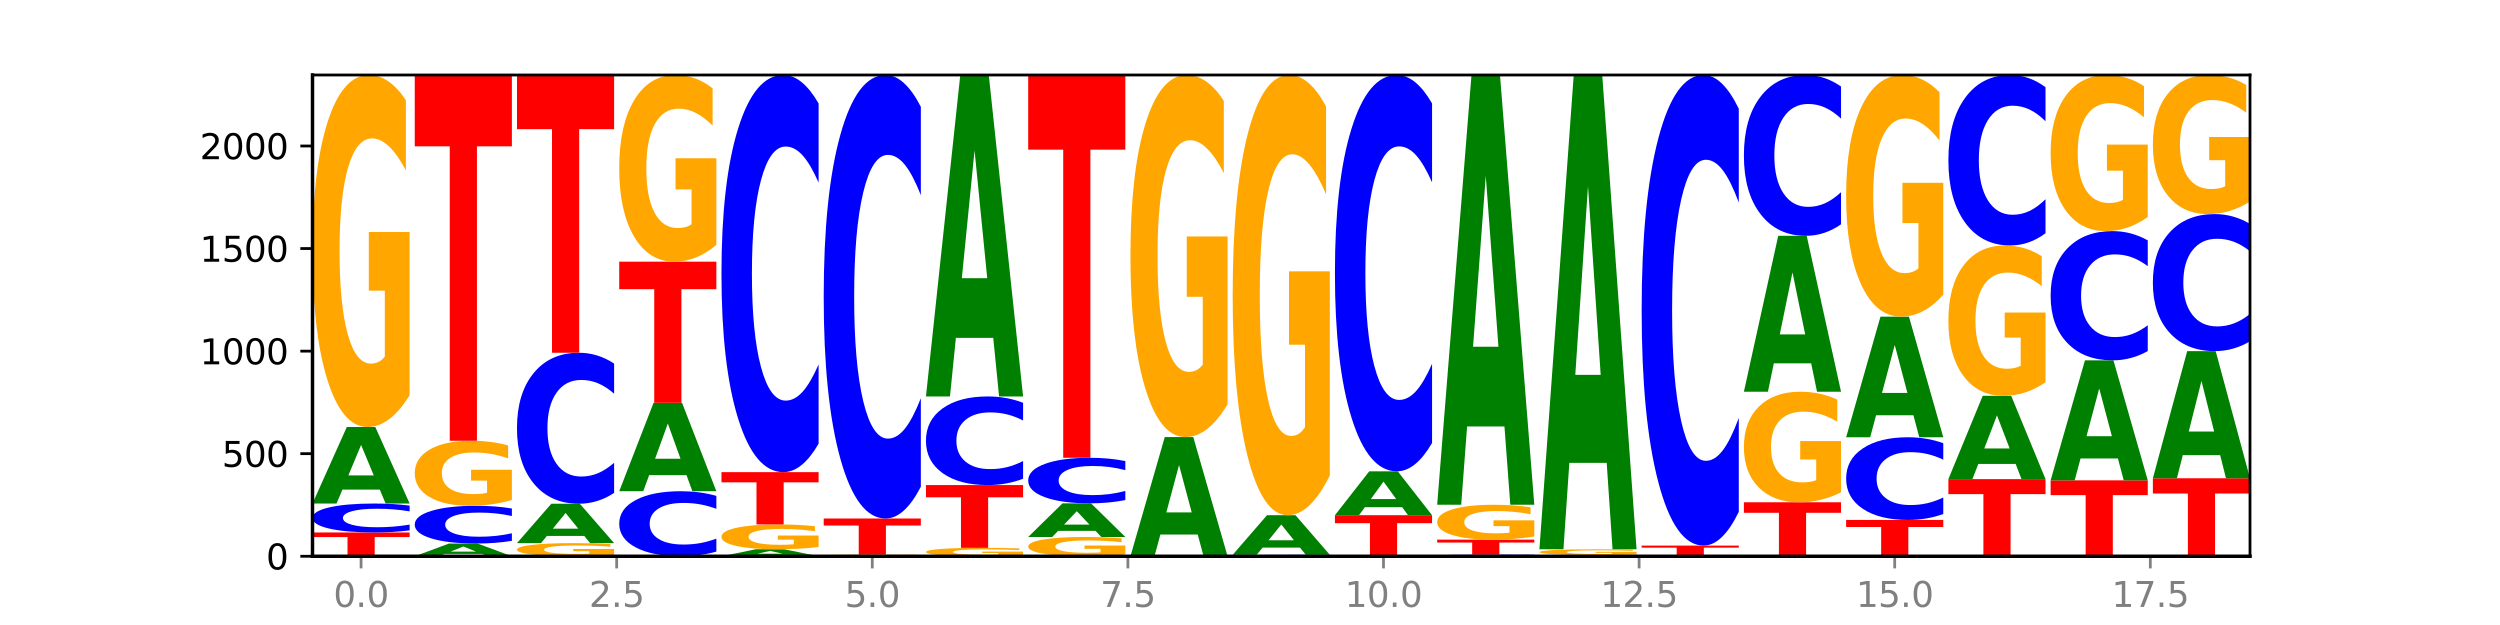 <?xml version="1.0" encoding="utf-8" standalone="no"?>
<!DOCTYPE svg PUBLIC "-//W3C//DTD SVG 1.1//EN"
  "http://www.w3.org/Graphics/SVG/1.1/DTD/svg11.dtd">
<svg xmlns:xlink="http://www.w3.org/1999/xlink" width="720pt" height="180pt" viewBox="0 0 720 180" xmlns="http://www.w3.org/2000/svg" version="1.1">
 <defs>
  <style type="text/css">*{stroke-linejoin: round; stroke-linecap: butt}</style>
 </defs>
 <g id="figure_1">
  <g id="patch_1">
   <path d="M 0 180 
L 720 180 
L 720 0 
L 0 0 
z
" style="fill: #ffffff"/>
  </g>
  <g id="axes_1">
   <g id="patch_2">
    <path d="M 90 160.2 
L 648 160.2 
L 648 21.6 
L 90 21.6 
z
" style="fill: #ffffff"/>
   </g>
   <g id="line2d_1">
    <path d="M 90 160.2 
L 648 160.2 
" clip-path="url(#pb586bceefa)" style="fill: none; stroke: #000000; stroke-width: 0.5; stroke-linecap: square"/>
   </g>
   <g id="patch_3">
    <path d="M 90 153.347 
L 117.974 153.347 
L 117.974 154.683 
L 107.91 154.683 
L 107.91 160.2 
L 100.084 160.2 
L 100.084 154.683 
L 90 154.683 
L 90 153.347 
z
" clip-path="url(#pb586bceefa)" style="fill: #ff0000"/>
   </g>
   <g id="patch_4">
    <path d="M 117.974 152.75 
Q 115.634 153.046 113.103 153.195 
Q 110.573 153.347 107.817 153.347 
Q 99.599 153.347 94.8 152.225 
Q 90 151.103 90 149.184 
Q 90 147.259 94.8 146.139 
Q 99.599 145.017 107.817 145.017 
Q 110.573 145.017 113.103 145.168 
Q 115.634 145.318 117.974 145.614 
L 117.974 147.274 
Q 115.613 146.882 113.322 146.7 
Q 111.031 146.517 108.501 146.517 
Q 103.962 146.517 101.361 147.228 
Q 98.768 147.937 98.768 149.184 
Q 98.768 150.427 101.361 151.137 
Q 103.962 151.846 108.501 151.846 
Q 111.031 151.846 113.322 151.664 
Q 115.613 151.48 117.974 151.087 
L 117.974 152.75 
z
" clip-path="url(#pb586bceefa)" style="fill: #0000ff"/>
   </g>
   <g id="patch_5">
    <path d="M 109.377 141.002 
L 98.619 141.002 
L 96.92 145.017 
L 90 145.017 
L 99.883 122.98 
L 108.09 122.98 
L 117.974 145.017 
L 111.059 145.017 
L 109.377 141.002 
z
M 100.335 136.912 
L 107.644 136.912 
L 103.995 128.147 
L 100.335 136.912 
z
" clip-path="url(#pb586bceefa)" style="fill: #008000"/>
   </g>
   <g id="patch_6">
    <path d="M 117.974 113.807 
Q 115.152 118.394 112.118 120.697 
Q 109.084 122.98 105.849 122.98 
Q 98.539 122.98 94.269 109.326 
Q 90 95.672 90 72.321 
Q 90 48.699 94.345 35.149 
Q 98.696 21.6 106.263 21.6 
Q 109.178 21.6 111.849 23.443 
Q 114.525 25.265 116.895 28.867 
L 116.895 49.076 
Q 114.45 44.448 112.03 42.165 
Q 109.61 39.861 107.178 39.861 
Q 102.677 39.861 100.238 48.28 
Q 97.799 56.678 97.799 72.321 
Q 97.799 87.818 100.15 96.279 
Q 102.501 104.719 106.827 104.719 
Q 108.005 104.719 109.015 104.237 
Q 110.024 103.734 110.827 102.687 
L 110.827 83.714 
L 106.219 83.714 
L 106.219 66.814 
L 117.974 66.814 
L 117.974 113.807 
z
" clip-path="url(#pb586bceefa)" style="fill: #ffa600"/>
   </g>
   <g id="patch_7">
    <path d="M 138.823 159.533 
L 128.065 159.533 
L 126.366 160.2 
L 119.446 160.2 
L 129.329 156.537 
L 137.536 156.537 
L 147.42 160.2 
L 140.505 160.2 
L 138.823 159.533 
z
M 129.781 158.853 
L 137.09 158.853 
L 133.441 157.396 
L 129.781 158.853 
z
" clip-path="url(#pb586bceefa)" style="fill: #008000"/>
   </g>
   <g id="patch_8">
    <path d="M 147.42 155.758 
Q 145.08 156.144 142.549 156.339 
Q 140.019 156.537 137.263 156.537 
Q 129.045 156.537 124.246 155.073 
Q 119.446 153.609 119.446 151.105 
Q 119.446 148.592 124.246 147.131 
Q 129.045 145.666 137.263 145.666 
Q 140.019 145.666 142.549 145.864 
Q 145.08 146.059 147.42 146.446 
L 147.42 148.613 
Q 145.058 148.101 142.768 147.863 
Q 140.477 147.625 137.947 147.625 
Q 133.408 147.625 130.807 148.552 
Q 128.214 149.477 128.214 151.105 
Q 128.214 152.726 130.807 153.654 
Q 133.408 154.579 137.947 154.579 
Q 140.477 154.579 142.768 154.341 
Q 145.058 154.101 147.42 153.589 
L 147.42 155.758 
z
" clip-path="url(#pb586bceefa)" style="fill: #0000ff"/>
   </g>
   <g id="patch_9">
    <path d="M 147.42 143.972 
Q 144.598 144.819 141.564 145.245 
Q 138.53 145.666 135.295 145.666 
Q 127.985 145.666 123.715 143.144 
Q 119.446 140.622 119.446 136.308 
Q 119.446 131.944 123.791 129.441 
Q 128.141 126.938 135.708 126.938 
Q 138.624 126.938 141.294 127.279 
Q 143.971 127.615 146.341 128.281 
L 146.341 132.014 
Q 143.896 131.159 141.476 130.737 
Q 139.056 130.312 136.624 130.312 
Q 132.122 130.312 129.684 131.867 
Q 127.245 133.418 127.245 136.308 
Q 127.245 139.171 129.596 140.734 
Q 131.947 142.293 136.273 142.293 
Q 137.451 142.293 138.461 142.204 
Q 139.47 142.111 140.273 141.918 
L 140.273 138.413 
L 135.665 138.413 
L 135.665 135.291 
L 147.42 135.291 
L 147.42 143.972 
z
" clip-path="url(#pb586bceefa)" style="fill: #ffa600"/>
   </g>
   <g id="patch_10">
    <path d="M 119.446 21.6 
L 147.42 21.6 
L 147.42 42.144 
L 137.356 42.144 
L 137.356 126.938 
L 129.529 126.938 
L 129.529 42.144 
L 119.446 42.144 
L 119.446 21.6 
z
" clip-path="url(#pb586bceefa)" style="fill: #ff0000"/>
   </g>
   <g id="patch_11">
    <path d="M 176.865 159.858 
Q 174.044 160.029 171.01 160.115 
Q 167.976 160.2 164.741 160.2 
Q 157.431 160.2 153.161 159.691 
Q 148.892 159.182 148.892 158.311 
Q 148.892 157.43 153.236 156.924 
Q 157.587 156.419 165.154 156.419 
Q 168.07 156.419 170.74 156.488 
Q 173.417 156.556 175.787 156.69 
L 175.787 157.444 
Q 173.342 157.271 170.922 157.186 
Q 168.502 157.1 166.07 157.1 
Q 161.568 157.1 159.13 157.414 
Q 156.691 157.727 156.691 158.311 
Q 156.691 158.889 159.042 159.204 
Q 161.393 159.519 165.719 159.519 
Q 166.897 159.519 167.907 159.501 
Q 168.916 159.482 169.718 159.443 
L 169.718 158.736 
L 165.11 158.736 
L 165.11 158.105 
L 176.865 158.105 
L 176.865 159.858 
z
" clip-path="url(#pb586bceefa)" style="fill: #ffa600"/>
   </g>
   <g id="patch_12">
    <path d="M 168.269 154.353 
L 157.511 154.353 
L 155.812 156.419 
L 148.892 156.419 
L 158.775 145.076 
L 166.982 145.076 
L 176.865 156.419 
L 169.951 156.419 
L 168.269 154.353 
z
M 159.227 152.247 
L 166.536 152.247 
L 162.887 147.735 
L 159.227 152.247 
z
" clip-path="url(#pb586bceefa)" style="fill: #008000"/>
   </g>
   <g id="patch_13">
    <path d="M 176.865 141.959 
Q 174.525 143.504 171.995 144.285 
Q 169.465 145.076 166.709 145.076 
Q 158.491 145.076 153.692 139.219 
Q 148.892 133.363 148.892 123.348 
Q 148.892 113.297 153.692 107.45 
Q 158.491 101.593 166.709 101.593 
Q 169.465 101.593 171.995 102.384 
Q 174.525 103.165 176.865 104.71 
L 176.865 113.378 
Q 174.504 111.33 172.214 110.378 
Q 169.923 109.426 167.393 109.426 
Q 162.854 109.426 160.253 113.135 
Q 157.66 116.836 157.66 123.348 
Q 157.66 129.833 160.253 133.543 
Q 162.854 137.243 167.393 137.243 
Q 169.923 137.243 172.214 136.291 
Q 174.504 135.33 176.865 133.282 
L 176.865 141.959 
z
" clip-path="url(#pb586bceefa)" style="fill: #0000ff"/>
   </g>
   <g id="patch_14">
    <path d="M 148.892 21.6 
L 176.865 21.6 
L 176.865 37.201 
L 166.801 37.201 
L 166.801 101.593 
L 158.975 101.593 
L 158.975 37.201 
L 148.892 37.201 
L 148.892 21.6 
z
" clip-path="url(#pb586bceefa)" style="fill: #ff0000"/>
   </g>
   <g id="patch_15">
    <path d="M 206.311 158.858 
Q 203.971 159.523 201.441 159.86 
Q 198.911 160.2 196.155 160.2 
Q 187.937 160.2 183.137 157.678 
Q 178.338 155.155 178.338 150.842 
Q 178.338 146.513 183.137 143.994 
Q 187.937 141.472 196.155 141.472 
Q 198.911 141.472 201.441 141.812 
Q 203.971 142.149 206.311 142.814 
L 206.311 146.548 
Q 203.95 145.665 201.66 145.255 
Q 199.369 144.845 196.839 144.845 
Q 192.3 144.845 189.699 146.443 
Q 187.105 148.037 187.105 150.842 
Q 187.105 153.635 189.699 155.233 
Q 192.3 156.827 196.839 156.827 
Q 199.369 156.827 201.66 156.416 
Q 203.95 156.003 206.311 155.12 
L 206.311 158.858 
z
" clip-path="url(#pb586bceefa)" style="fill: #0000ff"/>
   </g>
   <g id="patch_16">
    <path d="M 197.715 136.833 
L 186.957 136.833 
L 185.258 141.472 
L 178.338 141.472 
L 188.221 116.009 
L 196.428 116.009 
L 206.311 141.472 
L 199.397 141.472 
L 197.715 136.833 
z
M 188.673 132.107 
L 195.982 132.107 
L 192.333 121.979 
L 188.673 132.107 
z
" clip-path="url(#pb586bceefa)" style="fill: #008000"/>
   </g>
   <g id="patch_17">
    <path d="M 178.338 75.362 
L 206.311 75.362 
L 206.311 83.289 
L 196.247 83.289 
L 196.247 116.009 
L 188.421 116.009 
L 188.421 83.289 
L 178.338 83.289 
L 178.338 75.362 
z
" clip-path="url(#pb586bceefa)" style="fill: #ff0000"/>
   </g>
   <g id="patch_18">
    <path d="M 206.311 70.498 
Q 203.49 72.93 200.456 74.152 
Q 197.421 75.362 194.187 75.362 
Q 186.877 75.362 182.607 68.121 
Q 178.338 60.88 178.338 48.498 
Q 178.338 35.971 182.682 28.785 
Q 187.033 21.6 194.6 21.6 
Q 197.516 21.6 200.186 22.577 
Q 202.863 23.543 205.233 25.454 
L 205.233 36.171 
Q 202.788 33.716 200.368 32.506 
Q 197.948 31.284 195.516 31.284 
Q 191.014 31.284 188.575 35.749 
Q 186.137 40.202 186.137 48.498 
Q 186.137 56.716 188.488 61.203 
Q 190.839 65.678 195.165 65.678 
Q 196.343 65.678 197.353 65.423 
Q 198.362 65.156 199.164 64.601 
L 199.164 54.539 
L 194.556 54.539 
L 194.556 45.577 
L 206.311 45.577 
L 206.311 70.498 
z
" clip-path="url(#pb586bceefa)" style="fill: #ffa600"/>
   </g>
   <g id="patch_19">
    <path d="M 227.161 159.834 
L 216.403 159.834 
L 214.704 160.2 
L 207.784 160.2 
L 217.667 158.191 
L 225.874 158.191 
L 235.757 160.2 
L 228.842 160.2 
L 227.161 159.834 
z
M 218.119 159.461 
L 225.428 159.461 
L 221.779 158.662 
L 218.119 159.461 
z
" clip-path="url(#pb586bceefa)" style="fill: #008000"/>
   </g>
   <g id="patch_20">
    <path d="M 235.757 157.545 
Q 232.936 157.868 229.902 158.03 
Q 226.867 158.191 223.632 158.191 
Q 216.322 158.191 212.053 157.229 
Q 207.784 156.266 207.784 154.619 
Q 207.784 152.954 212.128 151.998 
Q 216.479 151.043 224.046 151.043 
Q 226.961 151.043 229.632 151.173 
Q 232.309 151.301 234.679 151.555 
L 234.679 152.98 
Q 232.234 152.654 229.814 152.493 
Q 227.394 152.33 224.962 152.33 
Q 220.46 152.33 218.021 152.924 
Q 215.583 153.516 215.583 154.619 
Q 215.583 155.712 217.934 156.309 
Q 220.285 156.904 224.61 156.904 
Q 225.789 156.904 226.798 156.87 
Q 227.808 156.834 228.61 156.76 
L 228.61 155.423 
L 224.002 155.423 
L 224.002 154.231 
L 235.757 154.231 
L 235.757 157.545 
z
" clip-path="url(#pb586bceefa)" style="fill: #ffa600"/>
   </g>
   <g id="patch_21">
    <path d="M 207.784 135.977 
L 235.757 135.977 
L 235.757 138.916 
L 225.693 138.916 
L 225.693 151.043 
L 217.867 151.043 
L 217.867 138.916 
L 207.784 138.916 
L 207.784 135.977 
z
" clip-path="url(#pb586bceefa)" style="fill: #ff0000"/>
   </g>
   <g id="patch_22">
    <path d="M 235.757 127.779 
Q 233.417 131.843 230.887 133.898 
Q 228.357 135.977 225.601 135.977 
Q 217.383 135.977 212.583 120.573 
Q 207.784 105.168 207.784 78.824 
Q 207.784 52.386 212.583 37.005 
Q 217.383 21.6 225.601 21.6 
Q 228.357 21.6 230.887 23.679 
Q 233.417 25.735 235.757 29.799 
L 235.757 52.598 
Q 233.396 47.211 231.106 44.707 
Q 228.815 42.203 226.285 42.203 
Q 221.746 42.203 219.145 51.96 
Q 216.551 61.695 216.551 78.824 
Q 216.551 95.883 219.145 105.641 
Q 221.746 115.375 226.285 115.375 
Q 228.815 115.375 231.106 112.87 
Q 233.396 110.342 235.757 104.955 
L 235.757 127.779 
z
" clip-path="url(#pb586bceefa)" style="fill: #0000ff"/>
   </g>
   <g id="patch_23">
    <path d="M 256.607 160.189 
L 245.849 160.189 
L 244.15 160.2 
L 237.23 160.2 
L 247.113 160.141 
L 255.32 160.141 
L 265.203 160.2 
L 258.288 160.2 
L 256.607 160.189 
z
M 247.565 160.178 
L 254.874 160.178 
L 251.225 160.155 
L 247.565 160.178 
z
" clip-path="url(#pb586bceefa)" style="fill: #008000"/>
   </g>
   <g id="patch_24">
    <path d="M 265.203 160.104 
Q 262.382 160.122 259.348 160.132 
Q 256.313 160.141 253.078 160.141 
Q 245.768 160.141 241.499 160.085 
Q 237.23 160.03 237.23 159.934 
Q 237.23 159.838 241.574 159.783 
Q 245.925 159.727 253.492 159.727 
Q 256.407 159.727 259.078 159.735 
Q 261.755 159.742 264.125 159.757 
L 264.125 159.839 
Q 261.68 159.821 259.26 159.811 
Q 256.84 159.802 254.407 159.802 
Q 249.906 159.802 247.467 159.836 
Q 245.029 159.87 245.029 159.934 
Q 245.029 159.997 247.38 160.032 
Q 249.731 160.066 254.056 160.066 
Q 255.235 160.066 256.244 160.064 
Q 257.254 160.062 258.056 160.058 
L 258.056 159.981 
L 253.448 159.981 
L 253.448 159.912 
L 265.203 159.912 
L 265.203 160.104 
z
" clip-path="url(#pb586bceefa)" style="fill: #ffa600"/>
   </g>
   <g id="patch_25">
    <path d="M 237.23 149.329 
L 265.203 149.329 
L 265.203 151.357 
L 255.139 151.357 
L 255.139 159.727 
L 247.313 159.727 
L 247.313 151.357 
L 237.23 151.357 
L 237.23 149.329 
z
" clip-path="url(#pb586bceefa)" style="fill: #ff0000"/>
   </g>
   <g id="patch_26">
    <path d="M 265.203 140.174 
Q 262.863 144.712 260.333 147.008 
Q 257.803 149.329 255.047 149.329 
Q 246.829 149.329 242.029 132.126 
Q 237.23 114.923 237.23 85.504 
Q 237.23 55.98 242.029 38.803 
Q 246.829 21.6 255.047 21.6 
Q 257.803 21.6 260.333 23.922 
Q 262.863 26.217 265.203 30.756 
L 265.203 56.217 
Q 262.842 50.201 260.551 47.404 
Q 258.261 44.608 255.731 44.608 
Q 251.192 44.608 248.591 55.505 
Q 245.997 66.375 245.997 85.504 
Q 245.997 104.554 248.591 115.451 
Q 251.192 126.322 255.731 126.322 
Q 258.261 126.322 260.551 123.525 
Q 262.842 120.702 265.203 114.686 
L 265.203 140.174 
z
" clip-path="url(#pb586bceefa)" style="fill: #0000ff"/>
   </g>
   <g id="patch_27">
    <path d="M 294.649 159.981 
Q 291.828 160.09 288.794 160.145 
Q 285.759 160.2 282.524 160.2 
Q 275.214 160.2 270.945 159.874 
Q 266.675 159.548 266.675 158.99 
Q 266.675 158.425 271.02 158.101 
Q 275.371 157.778 282.938 157.778 
Q 285.853 157.778 288.524 157.822 
Q 291.201 157.865 293.571 157.951 
L 293.571 158.434 
Q 291.126 158.324 288.706 158.269 
Q 286.286 158.214 283.853 158.214 
Q 279.352 158.214 276.913 158.415 
Q 274.474 158.616 274.474 158.99 
Q 274.474 159.36 276.825 159.562 
Q 279.176 159.764 283.502 159.764 
Q 284.681 159.764 285.69 159.752 
Q 286.7 159.74 287.502 159.715 
L 287.502 159.262 
L 282.894 159.262 
L 282.894 158.858 
L 294.649 158.858 
L 294.649 159.981 
z
" clip-path="url(#pb586bceefa)" style="fill: #ffa600"/>
   </g>
   <g id="patch_28">
    <path d="M 266.675 139.699 
L 294.649 139.699 
L 294.649 143.225 
L 284.585 143.225 
L 284.585 157.778 
L 276.759 157.778 
L 276.759 143.225 
L 266.675 143.225 
L 266.675 139.699 
z
" clip-path="url(#pb586bceefa)" style="fill: #ff0000"/>
   </g>
   <g id="patch_29">
    <path d="M 294.649 137.87 
Q 292.309 138.777 289.779 139.236 
Q 287.249 139.699 284.493 139.699 
Q 276.275 139.699 271.475 136.262 
Q 266.675 132.825 266.675 126.946 
Q 266.675 121.047 271.475 117.615 
Q 276.275 114.177 284.493 114.177 
Q 287.249 114.177 289.779 114.641 
Q 292.309 115.1 294.649 116.007 
L 294.649 121.094 
Q 292.288 119.892 289.997 119.333 
Q 287.707 118.775 285.177 118.775 
Q 280.638 118.775 278.037 120.952 
Q 275.443 123.124 275.443 126.946 
Q 275.443 130.753 278.037 132.93 
Q 280.638 135.102 285.177 135.102 
Q 287.707 135.102 289.997 134.543 
Q 292.288 133.979 294.649 132.777 
L 294.649 137.87 
z
" clip-path="url(#pb586bceefa)" style="fill: #0000ff"/>
   </g>
   <g id="patch_30">
    <path d="M 286.053 97.313 
L 275.295 97.313 
L 273.596 114.177 
L 266.675 114.177 
L 276.559 21.6 
L 284.766 21.6 
L 294.649 114.177 
L 287.734 114.177 
L 286.053 97.313 
z
M 277.01 80.13 
L 284.32 80.13 
L 280.671 43.306 
L 277.01 80.13 
z
" clip-path="url(#pb586bceefa)" style="fill: #008000"/>
   </g>
   <g id="patch_31">
    <path d="M 324.095 159.698 
Q 321.274 159.949 318.239 160.075 
Q 315.205 160.2 311.97 160.2 
Q 304.66 160.2 300.391 159.452 
Q 296.121 158.704 296.121 157.425 
Q 296.121 156.131 300.466 155.389 
Q 304.817 154.647 312.384 154.647 
Q 315.299 154.647 317.97 154.747 
Q 320.647 154.847 323.017 155.045 
L 323.017 156.152 
Q 320.572 155.898 318.152 155.773 
Q 315.732 155.647 313.299 155.647 
Q 308.798 155.647 306.359 156.108 
Q 303.92 156.568 303.92 157.425 
Q 303.92 158.274 306.271 158.737 
Q 308.622 159.2 312.948 159.2 
Q 314.127 159.2 315.136 159.173 
Q 316.146 159.146 316.948 159.088 
L 316.948 158.049 
L 312.34 158.049 
L 312.34 157.123 
L 324.095 157.123 
L 324.095 159.698 
z
" clip-path="url(#pb586bceefa)" style="fill: #ffa600"/>
   </g>
   <g id="patch_32">
    <path d="M 315.499 152.882 
L 304.741 152.882 
L 303.042 154.647 
L 296.121 154.647 
L 306.005 144.958 
L 314.212 144.958 
L 324.095 154.647 
L 317.18 154.647 
L 315.499 152.882 
z
M 306.456 151.083 
L 313.766 151.083 
L 310.117 147.229 
L 306.456 151.083 
z
" clip-path="url(#pb586bceefa)" style="fill: #008000"/>
   </g>
   <g id="patch_33">
    <path d="M 324.095 144.017 
Q 321.755 144.483 319.225 144.719 
Q 316.695 144.958 313.939 144.958 
Q 305.721 144.958 300.921 143.191 
Q 296.121 141.425 296.121 138.404 
Q 296.121 135.372 300.921 133.608 
Q 305.721 131.842 313.939 131.842 
Q 316.695 131.842 319.225 132.08 
Q 321.755 132.316 324.095 132.782 
L 324.095 135.397 
Q 321.734 134.779 319.443 134.492 
Q 317.153 134.204 314.622 134.204 
Q 310.084 134.204 307.483 135.323 
Q 304.889 136.44 304.889 138.404 
Q 304.889 140.36 307.483 141.479 
Q 310.084 142.595 314.622 142.595 
Q 317.153 142.595 319.443 142.308 
Q 321.734 142.018 324.095 141.4 
L 324.095 144.017 
z
" clip-path="url(#pb586bceefa)" style="fill: #0000ff"/>
   </g>
   <g id="patch_34">
    <path d="M 296.121 21.6 
L 324.095 21.6 
L 324.095 43.1 
L 314.031 43.1 
L 314.031 131.842 
L 306.205 131.842 
L 306.205 43.1 
L 296.121 43.1 
L 296.121 21.6 
z
" clip-path="url(#pb586bceefa)" style="fill: #ff0000"/>
   </g>
   <g id="patch_35">
    <path d="M 344.945 153.947 
L 334.186 153.947 
L 332.488 160.2 
L 325.567 160.2 
L 335.45 125.875 
L 343.658 125.875 
L 353.541 160.2 
L 346.626 160.2 
L 344.945 153.947 
z
M 335.902 147.576 
L 343.212 147.576 
L 339.563 133.923 
L 335.902 147.576 
z
" clip-path="url(#pb586bceefa)" style="fill: #008000"/>
   </g>
   <g id="patch_36">
    <path d="M 353.541 116.44 
Q 350.72 121.158 347.685 123.527 
Q 344.651 125.875 341.416 125.875 
Q 334.106 125.875 329.837 111.831 
Q 325.567 97.787 325.567 73.77 
Q 325.567 49.473 329.912 35.536 
Q 334.263 21.6 341.83 21.6 
Q 344.745 21.6 347.416 23.496 
Q 350.093 25.369 352.463 29.074 
L 352.463 49.86 
Q 350.018 45.1 347.598 42.752 
Q 345.178 40.383 342.745 40.383 
Q 338.244 40.383 335.805 49.042 
Q 333.366 57.679 333.366 73.77 
Q 333.366 89.709 335.717 98.411 
Q 338.068 107.092 342.394 107.092 
Q 343.573 107.092 344.582 106.597 
Q 345.591 106.08 346.394 105.003 
L 346.394 85.488 
L 341.786 85.488 
L 341.786 68.105 
L 353.541 68.105 
L 353.541 116.44 
z
" clip-path="url(#pb586bceefa)" style="fill: #ffa600"/>
   </g>
   <g id="patch_37">
    <path d="M 355.013 160.082 
L 382.987 160.082 
L 382.987 160.105 
L 372.923 160.105 
L 372.923 160.2 
L 365.097 160.2 
L 365.097 160.105 
L 355.013 160.105 
L 355.013 160.082 
z
" clip-path="url(#pb586bceefa)" style="fill: #ff0000"/>
   </g>
   <g id="patch_38">
    <path d="M 382.987 160.061 
Q 380.647 160.071 378.117 160.076 
Q 375.586 160.082 372.831 160.082 
Q 364.613 160.082 359.813 160.042 
Q 355.013 160.002 355.013 159.934 
Q 355.013 159.866 359.813 159.826 
Q 364.613 159.786 372.831 159.786 
Q 375.586 159.786 378.117 159.792 
Q 380.647 159.797 382.987 159.808 
L 382.987 159.867 
Q 380.626 159.853 378.335 159.846 
Q 376.045 159.84 373.514 159.84 
Q 368.975 159.84 366.375 159.865 
Q 363.781 159.89 363.781 159.934 
Q 363.781 159.978 366.375 160.003 
Q 368.975 160.029 373.514 160.029 
Q 376.045 160.029 378.335 160.022 
Q 380.626 160.016 382.987 160.002 
L 382.987 160.061 
z
" clip-path="url(#pb586bceefa)" style="fill: #0000ff"/>
   </g>
   <g id="patch_39">
    <path d="M 374.391 157.709 
L 363.632 157.709 
L 361.934 159.786 
L 355.013 159.786 
L 364.896 148.384 
L 373.104 148.384 
L 382.987 159.786 
L 376.072 159.786 
L 374.391 157.709 
z
M 365.348 155.593 
L 372.658 155.593 
L 369.009 151.058 
L 365.348 155.593 
z
" clip-path="url(#pb586bceefa)" style="fill: #008000"/>
   </g>
   <g id="patch_40">
    <path d="M 382.987 136.913 
Q 380.166 142.649 377.131 145.529 
Q 374.097 148.384 370.862 148.384 
Q 363.552 148.384 359.283 131.308 
Q 355.013 114.233 355.013 85.031 
Q 355.013 55.489 359.358 38.545 
Q 363.709 21.6 371.276 21.6 
Q 374.191 21.6 376.862 23.905 
Q 379.539 26.183 381.908 30.688 
L 381.908 55.961 
Q 379.463 50.173 377.044 47.318 
Q 374.624 44.437 372.191 44.437 
Q 367.69 44.437 365.251 54.966 
Q 362.812 65.468 362.812 85.031 
Q 362.812 104.412 365.163 114.992 
Q 367.514 125.547 371.84 125.547 
Q 373.019 125.547 374.028 124.944 
Q 375.037 124.316 375.84 123.006 
L 375.84 99.279 
L 371.232 99.279 
L 371.232 78.143 
L 382.987 78.143 
L 382.987 136.913 
z
" clip-path="url(#pb586bceefa)" style="fill: #ffa600"/>
   </g>
   <g id="patch_41">
    <path d="M 384.459 148.384 
L 412.433 148.384 
L 412.433 150.689 
L 402.369 150.689 
L 402.369 160.2 
L 394.543 160.2 
L 394.543 150.689 
L 384.459 150.689 
L 384.459 148.384 
z
" clip-path="url(#pb586bceefa)" style="fill: #ff0000"/>
   </g>
   <g id="patch_42">
    <path d="M 403.836 146.081 
L 393.078 146.081 
L 391.38 148.384 
L 384.459 148.384 
L 394.342 135.741 
L 402.55 135.741 
L 412.433 148.384 
L 405.518 148.384 
L 403.836 146.081 
z
M 394.794 143.734 
L 402.103 143.734 
L 398.454 138.705 
L 394.794 143.734 
z
" clip-path="url(#pb586bceefa)" style="fill: #008000"/>
   </g>
   <g id="patch_43">
    <path d="M 412.433 127.56 
Q 410.093 131.615 407.563 133.666 
Q 405.032 135.741 402.277 135.741 
Q 394.059 135.741 389.259 120.368 
Q 384.459 104.995 384.459 78.706 
Q 384.459 52.322 389.259 36.973 
Q 394.059 21.6 402.277 21.6 
Q 405.032 21.6 407.563 23.675 
Q 410.093 25.726 412.433 29.782 
L 412.433 52.534 
Q 410.072 47.159 407.781 44.659 
Q 405.49 42.16 402.96 42.16 
Q 398.421 42.16 395.821 51.898 
Q 393.227 61.612 393.227 78.706 
Q 393.227 95.729 395.821 105.467 
Q 398.421 115.181 402.96 115.181 
Q 405.49 115.181 407.781 112.682 
Q 410.072 110.159 412.433 104.783 
L 412.433 127.56 
z
" clip-path="url(#pb586bceefa)" style="fill: #0000ff"/>
   </g>
   <g id="patch_44">
    <path d="M 441.879 160.166 
Q 439.539 160.183 437.008 160.191 
Q 434.478 160.2 431.722 160.2 
Q 423.504 160.2 418.705 160.136 
Q 413.905 160.073 413.905 159.964 
Q 413.905 159.855 418.705 159.791 
Q 423.504 159.727 431.722 159.727 
Q 434.478 159.727 437.008 159.736 
Q 439.539 159.744 441.879 159.761 
L 441.879 159.855 
Q 439.518 159.833 437.227 159.823 
Q 434.936 159.812 432.406 159.812 
Q 427.867 159.812 425.266 159.853 
Q 422.673 159.893 422.673 159.964 
Q 422.673 160.034 425.266 160.075 
Q 427.867 160.115 432.406 160.115 
Q 434.936 160.115 437.227 160.105 
Q 439.518 160.094 441.879 160.072 
L 441.879 160.166 
z
" clip-path="url(#pb586bceefa)" style="fill: #0000ff"/>
   </g>
   <g id="patch_45">
    <path d="M 413.905 155.415 
L 441.879 155.415 
L 441.879 156.256 
L 431.815 156.256 
L 431.815 159.727 
L 423.989 159.727 
L 423.989 156.256 
L 413.905 156.256 
L 413.905 155.415 
z
" clip-path="url(#pb586bceefa)" style="fill: #ff0000"/>
   </g>
   <g id="patch_46">
    <path d="M 441.879 154.506 
Q 439.057 154.96 436.023 155.188 
Q 432.989 155.415 429.754 155.415 
Q 422.444 155.415 418.174 154.062 
Q 413.905 152.709 413.905 150.396 
Q 413.905 148.056 418.25 146.713 
Q 422.601 145.371 430.168 145.371 
Q 433.083 145.371 435.754 145.554 
Q 438.431 145.734 440.8 146.091 
L 440.8 148.093 
Q 438.355 147.635 435.935 147.408 
Q 433.515 147.18 431.083 147.18 
Q 426.582 147.18 424.143 148.014 
Q 421.704 148.846 421.704 150.396 
Q 421.704 151.931 424.055 152.769 
Q 426.406 153.605 430.732 153.605 
Q 431.91 153.605 432.92 153.558 
Q 433.929 153.508 434.732 153.404 
L 434.732 151.525 
L 430.124 151.525 
L 430.124 149.85 
L 441.879 149.85 
L 441.879 154.506 
z
" clip-path="url(#pb586bceefa)" style="fill: #ffa600"/>
   </g>
   <g id="patch_47">
    <path d="M 433.282 122.824 
L 422.524 122.824 
L 420.825 145.371 
L 413.905 145.371 
L 423.788 21.6 
L 431.995 21.6 
L 441.879 145.371 
L 434.964 145.371 
L 433.282 122.824 
z
M 424.24 99.852 
L 431.549 99.852 
L 427.9 50.62 
L 424.24 99.852 
z
" clip-path="url(#pb586bceefa)" style="fill: #008000"/>
   </g>
   <g id="patch_48">
    <path d="M 443.351 159.846 
L 471.325 159.846 
L 471.325 159.915 
L 461.261 159.915 
L 461.261 160.2 
L 453.434 160.2 
L 453.434 159.915 
L 443.351 159.915 
L 443.351 159.846 
z
" clip-path="url(#pb586bceefa)" style="fill: #ff0000"/>
   </g>
   <g id="patch_49">
    <path d="M 471.325 159.696 
Q 468.503 159.771 465.469 159.808 
Q 462.435 159.846 459.2 159.846 
Q 451.89 159.846 447.62 159.623 
Q 443.351 159.4 443.351 159.019 
Q 443.351 158.633 447.696 158.412 
Q 452.046 158.191 459.613 158.191 
Q 462.529 158.191 465.199 158.221 
Q 467.876 158.251 470.246 158.31 
L 470.246 158.64 
Q 467.801 158.564 465.381 158.527 
Q 462.961 158.489 460.529 158.489 
Q 456.027 158.489 453.589 158.627 
Q 451.15 158.764 451.15 159.019 
Q 451.15 159.272 453.501 159.41 
Q 455.852 159.548 460.178 159.548 
Q 461.356 159.548 462.366 159.54 
Q 463.375 159.531 464.178 159.514 
L 464.178 159.205 
L 459.57 159.205 
L 459.57 158.929 
L 471.325 158.929 
L 471.325 159.696 
z
" clip-path="url(#pb586bceefa)" style="fill: #ffa600"/>
   </g>
   <g id="patch_50">
    <path d="M 462.728 133.309 
L 451.97 133.309 
L 450.271 158.191 
L 443.351 158.191 
L 453.234 21.6 
L 461.441 21.6 
L 471.325 158.191 
L 464.41 158.191 
L 462.728 133.309 
z
M 453.686 107.958 
L 460.995 107.958 
L 457.346 53.625 
L 453.686 107.958 
z
" clip-path="url(#pb586bceefa)" style="fill: #008000"/>
   </g>
   <g id="patch_51">
    <path d="M 472.797 157.128 
L 500.77 157.128 
L 500.77 157.727 
L 490.706 157.727 
L 490.706 160.2 
L 482.88 160.2 
L 482.88 157.727 
L 472.797 157.727 
L 472.797 157.128 
z
" clip-path="url(#pb586bceefa)" style="fill: #ff0000"/>
   </g>
   <g id="patch_52">
    <path d="M 500.77 147.413 
Q 498.431 152.229 495.9 154.664 
Q 493.37 157.128 490.614 157.128 
Q 482.396 157.128 477.597 138.875 
Q 472.797 120.621 472.797 89.406 
Q 472.797 58.079 477.597 39.853 
Q 482.396 21.6 490.614 21.6 
Q 493.37 21.6 495.9 24.064 
Q 498.431 26.499 500.77 31.315 
L 500.77 58.331 
Q 498.409 51.947 496.119 48.98 
Q 493.828 46.012 491.298 46.012 
Q 486.759 46.012 484.158 57.575 
Q 481.565 69.109 481.565 89.406 
Q 481.565 109.619 484.158 121.181 
Q 486.759 132.716 491.298 132.716 
Q 493.828 132.716 496.119 129.748 
Q 498.409 126.752 500.77 120.369 
L 500.77 147.413 
z
" clip-path="url(#pb586bceefa)" style="fill: #0000ff"/>
   </g>
   <g id="patch_53">
    <path d="M 502.243 144.662 
L 530.216 144.662 
L 530.216 147.692 
L 520.152 147.692 
L 520.152 160.2 
L 512.326 160.2 
L 512.326 147.692 
L 502.243 147.692 
L 502.243 144.662 
z
" clip-path="url(#pb586bceefa)" style="fill: #ff0000"/>
   </g>
   <g id="patch_54">
    <path d="M 530.216 141.781 
Q 527.395 143.222 524.361 143.945 
Q 521.326 144.662 518.092 144.662 
Q 510.782 144.662 506.512 140.373 
Q 502.243 136.085 502.243 128.75 
Q 502.243 121.33 506.587 117.074 
Q 510.938 112.818 518.505 112.818 
Q 521.421 112.818 524.091 113.397 
Q 526.768 113.97 529.138 115.101 
L 529.138 121.449 
Q 526.693 119.995 524.273 119.278 
Q 521.853 118.554 519.421 118.554 
Q 514.919 118.554 512.481 121.199 
Q 510.042 123.836 510.042 128.75 
Q 510.042 133.618 512.393 136.275 
Q 514.744 138.926 519.07 138.926 
Q 520.248 138.926 521.258 138.775 
Q 522.267 138.617 523.069 138.288 
L 523.069 132.329 
L 518.461 132.329 
L 518.461 127.02 
L 530.216 127.02 
L 530.216 141.781 
z
" clip-path="url(#pb586bceefa)" style="fill: #ffa600"/>
   </g>
   <g id="patch_55">
    <path d="M 521.62 104.639 
L 510.862 104.639 
L 509.163 112.818 
L 502.243 112.818 
L 512.126 67.918 
L 520.333 67.918 
L 530.216 112.818 
L 523.302 112.818 
L 521.62 104.639 
z
M 512.578 96.306 
L 519.887 96.306 
L 516.238 78.446 
L 512.578 96.306 
z
" clip-path="url(#pb586bceefa)" style="fill: #008000"/>
   </g>
   <g id="patch_56">
    <path d="M 530.216 64.598 
Q 527.876 66.244 525.346 67.076 
Q 522.816 67.918 520.06 67.918 
Q 511.842 67.918 507.042 61.68 
Q 502.243 55.442 502.243 44.773 
Q 502.243 34.067 507.042 27.838 
Q 511.842 21.6 520.06 21.6 
Q 522.816 21.6 525.346 22.442 
Q 527.876 23.274 530.216 24.92 
L 530.216 34.153 
Q 527.855 31.972 525.565 30.957 
Q 523.274 29.943 520.744 29.943 
Q 516.205 29.943 513.604 33.895 
Q 511.01 37.837 511.01 44.773 
Q 511.01 51.681 513.604 55.633 
Q 516.205 59.575 520.744 59.575 
Q 523.274 59.575 525.565 58.561 
Q 527.855 57.537 530.216 55.356 
L 530.216 64.598 
z
" clip-path="url(#pb586bceefa)" style="fill: #0000ff"/>
   </g>
   <g id="patch_57">
    <path d="M 531.689 149.743 
L 559.662 149.743 
L 559.662 151.782 
L 549.598 151.782 
L 549.598 160.2 
L 541.772 160.2 
L 541.772 151.782 
L 531.689 151.782 
L 531.689 149.743 
z
" clip-path="url(#pb586bceefa)" style="fill: #ff0000"/>
   </g>
   <g id="patch_58">
    <path d="M 559.662 148.036 
Q 557.322 148.882 554.792 149.31 
Q 552.262 149.743 549.506 149.743 
Q 541.288 149.743 536.488 146.536 
Q 531.689 143.33 531.689 137.846 
Q 531.689 132.342 536.488 129.141 
Q 541.288 125.934 549.506 125.934 
Q 552.262 125.934 554.792 126.367 
Q 557.322 126.795 559.662 127.641 
L 559.662 132.387 
Q 557.301 131.265 555.011 130.744 
Q 552.72 130.223 550.19 130.223 
Q 545.651 130.223 543.05 132.254 
Q 540.456 134.28 540.456 137.846 
Q 540.456 141.397 543.05 143.428 
Q 545.651 145.454 550.19 145.454 
Q 552.72 145.454 555.011 144.933 
Q 557.301 144.407 559.662 143.285 
L 559.662 148.036 
z
" clip-path="url(#pb586bceefa)" style="fill: #0000ff"/>
   </g>
   <g id="patch_59">
    <path d="M 551.066 119.606 
L 540.308 119.606 
L 538.609 125.934 
L 531.689 125.934 
L 541.572 91.195 
L 549.779 91.195 
L 559.662 125.934 
L 552.748 125.934 
L 551.066 119.606 
z
M 542.024 113.158 
L 549.333 113.158 
L 545.684 99.34 
L 542.024 113.158 
z
" clip-path="url(#pb586bceefa)" style="fill: #008000"/>
   </g>
   <g id="patch_60">
    <path d="M 559.662 84.899 
Q 556.841 88.047 553.807 89.628 
Q 550.772 91.195 547.537 91.195 
Q 540.227 91.195 535.958 81.822 
Q 531.689 72.449 531.689 56.419 
Q 531.689 40.203 536.033 30.901 
Q 540.384 21.6 547.951 21.6 
Q 550.866 21.6 553.537 22.865 
Q 556.214 24.116 558.584 26.589 
L 558.584 40.462 
Q 556.139 37.284 553.719 35.717 
Q 551.299 34.136 548.867 34.136 
Q 544.365 34.136 541.926 39.915 
Q 539.488 45.68 539.488 56.419 
Q 539.488 67.058 541.839 72.866 
Q 544.19 78.659 548.515 78.659 
Q 549.694 78.659 550.703 78.329 
Q 551.713 77.984 552.515 77.265 
L 552.515 64.24 
L 547.907 64.24 
L 547.907 52.638 
L 559.662 52.638 
L 559.662 84.899 
z
" clip-path="url(#pb586bceefa)" style="fill: #ffa600"/>
   </g>
   <g id="patch_61">
    <path d="M 561.135 137.986 
L 589.108 137.986 
L 589.108 142.319 
L 579.044 142.319 
L 579.044 160.2 
L 571.218 160.2 
L 571.218 142.319 
L 561.135 142.319 
L 561.135 137.986 
z
" clip-path="url(#pb586bceefa)" style="fill: #ff0000"/>
   </g>
   <g id="patch_62">
    <path d="M 580.512 133.617 
L 569.754 133.617 
L 568.055 137.986 
L 561.135 137.986 
L 571.018 114 
L 579.225 114 
L 589.108 137.986 
L 582.193 137.986 
L 580.512 133.617 
z
M 571.47 129.165 
L 578.779 129.165 
L 575.13 119.624 
L 571.47 129.165 
z
" clip-path="url(#pb586bceefa)" style="fill: #008000"/>
   </g>
   <g id="patch_63">
    <path d="M 589.108 110.082 
Q 586.287 112.041 583.253 113.025 
Q 580.218 114 576.983 114 
Q 569.673 114 565.404 108.168 
Q 561.135 102.335 561.135 92.361 
Q 561.135 82.27 565.479 76.483 
Q 569.83 70.695 577.397 70.695 
Q 580.312 70.695 582.983 71.482 
Q 585.66 72.26 588.03 73.799 
L 588.03 82.431 
Q 585.585 80.454 583.165 79.479 
Q 580.745 78.495 578.312 78.495 
Q 573.811 78.495 571.372 82.091 
Q 568.934 85.679 568.934 92.361 
Q 568.934 98.981 571.285 102.595 
Q 573.636 106.2 577.961 106.2 
Q 579.14 106.2 580.149 105.994 
Q 581.159 105.779 581.961 105.332 
L 581.961 97.227 
L 577.353 97.227 
L 577.353 90.008 
L 589.108 90.008 
L 589.108 110.082 
z
" clip-path="url(#pb586bceefa)" style="fill: #ffa600"/>
   </g>
   <g id="patch_64">
    <path d="M 589.108 67.176 
Q 586.768 68.92 584.238 69.802 
Q 581.708 70.695 578.952 70.695 
Q 570.734 70.695 565.934 64.083 
Q 561.135 57.47 561.135 46.163 
Q 561.135 34.814 565.934 28.212 
Q 570.734 21.6 578.952 21.6 
Q 581.708 21.6 584.238 22.492 
Q 586.768 23.375 589.108 25.119 
L 589.108 34.906 
Q 586.747 32.593 584.456 31.518 
Q 582.166 30.443 579.636 30.443 
Q 575.097 30.443 572.496 34.632 
Q 569.902 38.81 569.902 46.163 
Q 569.902 53.485 572.496 57.673 
Q 575.097 61.852 579.636 61.852 
Q 582.166 61.852 584.456 60.777 
Q 586.747 59.691 589.108 57.379 
L 589.108 67.176 
z
" clip-path="url(#pb586bceefa)" style="fill: #0000ff"/>
   </g>
   <g id="patch_65">
    <path d="M 590.58 138.341 
L 618.554 138.341 
L 618.554 142.604 
L 608.49 142.604 
L 608.49 160.2 
L 600.664 160.2 
L 600.664 142.604 
L 590.58 142.604 
L 590.58 138.341 
z
" clip-path="url(#pb586bceefa)" style="fill: #ff0000"/>
   </g>
   <g id="patch_66">
    <path d="M 609.958 132.045 
L 599.2 132.045 
L 597.501 138.341 
L 590.58 138.341 
L 600.464 103.779 
L 608.671 103.779 
L 618.554 138.341 
L 611.639 138.341 
L 609.958 132.045 
z
M 600.915 125.63 
L 608.225 125.63 
L 604.576 111.883 
L 600.915 125.63 
z
" clip-path="url(#pb586bceefa)" style="fill: #008000"/>
   </g>
   <g id="patch_67">
    <path d="M 618.554 101.111 
Q 616.214 102.434 613.684 103.103 
Q 611.154 103.779 608.398 103.779 
Q 600.18 103.779 595.38 98.766 
Q 590.58 93.754 590.58 85.181 
Q 590.58 76.577 595.38 71.572 
Q 600.18 66.559 608.398 66.559 
Q 611.154 66.559 613.684 67.236 
Q 616.214 67.905 618.554 69.227 
L 618.554 76.647 
Q 616.193 74.894 613.902 74.079 
Q 611.612 73.264 609.082 73.264 
Q 604.543 73.264 601.942 76.439 
Q 599.348 79.607 599.348 85.181 
Q 599.348 90.732 601.942 93.907 
Q 604.543 97.075 609.082 97.075 
Q 611.612 97.075 613.902 96.26 
Q 616.193 95.437 618.554 93.684 
L 618.554 101.111 
z
" clip-path="url(#pb586bceefa)" style="fill: #0000ff"/>
   </g>
   <g id="patch_68">
    <path d="M 618.554 62.492 
Q 615.733 64.525 612.699 65.547 
Q 609.664 66.559 606.429 66.559 
Q 599.119 66.559 594.85 60.504 
Q 590.58 54.449 590.58 44.094 
Q 590.58 33.618 594.925 27.609 
Q 599.276 21.6 606.843 21.6 
Q 609.758 21.6 612.429 22.417 
Q 615.106 23.225 617.476 24.823 
L 617.476 33.785 
Q 615.031 31.732 612.611 30.72 
Q 610.191 29.698 607.758 29.698 
Q 603.257 29.698 600.818 33.432 
Q 598.379 37.156 598.379 44.094 
Q 598.379 50.966 600.73 54.718 
Q 603.081 58.461 607.407 58.461 
Q 608.586 58.461 609.595 58.247 
Q 610.605 58.024 611.407 57.56 
L 611.407 49.146 
L 606.799 49.146 
L 606.799 41.651 
L 618.554 41.651 
L 618.554 62.492 
z
" clip-path="url(#pb586bceefa)" style="fill: #ffa600"/>
   </g>
   <g id="patch_69">
    <path d="M 620.026 137.75 
L 648 137.75 
L 648 142.128 
L 637.936 142.128 
L 637.936 160.2 
L 630.11 160.2 
L 630.11 142.128 
L 620.026 142.128 
L 620.026 137.75 
z
" clip-path="url(#pb586bceefa)" style="fill: #ff0000"/>
   </g>
   <g id="patch_70">
    <path d="M 639.404 131.077 
L 628.646 131.077 
L 626.947 137.75 
L 620.026 137.75 
L 629.91 101.121 
L 638.117 101.121 
L 648 137.75 
L 641.085 137.75 
L 639.404 131.077 
z
M 630.361 124.279 
L 637.671 124.279 
L 634.022 109.709 
L 630.361 124.279 
z
" clip-path="url(#pb586bceefa)" style="fill: #008000"/>
   </g>
   <g id="patch_71">
    <path d="M 648 98.292 
Q 645.66 99.694 643.13 100.403 
Q 640.6 101.121 637.844 101.121 
Q 629.626 101.121 624.826 95.805 
Q 620.026 90.49 620.026 81.4 
Q 620.026 72.278 624.826 66.971 
Q 629.626 61.656 637.844 61.656 
Q 640.6 61.656 643.13 62.373 
Q 645.66 63.082 648 64.485 
L 648 72.351 
Q 645.639 70.493 643.348 69.629 
Q 641.058 68.765 638.527 68.765 
Q 633.989 68.765 631.388 72.131 
Q 628.794 75.49 628.794 81.4 
Q 628.794 87.286 631.388 90.653 
Q 633.989 94.012 638.527 94.012 
Q 641.058 94.012 643.348 93.148 
Q 645.639 92.276 648 90.417 
L 648 98.292 
z
" clip-path="url(#pb586bceefa)" style="fill: #0000ff"/>
   </g>
   <g id="patch_72">
    <path d="M 648 58.032 
Q 645.179 59.844 642.144 60.754 
Q 639.11 61.656 635.875 61.656 
Q 628.565 61.656 624.296 56.261 
Q 620.026 50.866 620.026 41.64 
Q 620.026 32.307 624.371 26.953 
Q 628.722 21.6 636.289 21.6 
Q 639.204 21.6 641.875 22.328 
Q 644.552 23.048 646.922 24.471 
L 646.922 32.456 
Q 644.477 30.627 642.057 29.725 
Q 639.637 28.815 637.204 28.815 
Q 632.703 28.815 630.264 32.141 
Q 627.825 35.459 627.825 41.64 
Q 627.825 47.763 630.176 51.106 
Q 632.527 54.441 636.853 54.441 
Q 638.032 54.441 639.041 54.25 
Q 640.051 54.052 640.853 53.638 
L 640.853 46.141 
L 636.245 46.141 
L 636.245 39.464 
L 648 39.464 
L 648 58.032 
z
" clip-path="url(#pb586bceefa)" style="fill: #ffa600"/>
   </g>
   <g id="matplotlib.axis_1">
    <g id="xtick_1">
     <g id="line2d_2">
      <defs>
       <path id="m486ac4419b" d="M 0 0 
L 0 3.5 
" style="stroke: #808080; stroke-width: 0.8"/>
      </defs>
      <g>
       <use xlink:href="#m486ac4419b" x="103.987" y="160.2" style="fill: #808080; stroke: #808080; stroke-width: 0.8"/>
      </g>
     </g>
     <g id="text_1">
      <!-- 0.0 -->
      <g style="fill: #808080" transform="translate(96.035 174.798) scale(0.1 -0.1)">
       <defs>
        <path id="DejaVuSans-30" d="M 2034 4250 
Q 1547 4250 1301 3770 
Q 1056 3291 1056 2328 
Q 1056 1369 1301 889 
Q 1547 409 2034 409 
Q 2525 409 2770 889 
Q 3016 1369 3016 2328 
Q 3016 3291 2770 3770 
Q 2525 4250 2034 4250 
z
M 2034 4750 
Q 2819 4750 3233 4129 
Q 3647 3509 3647 2328 
Q 3647 1150 3233 529 
Q 2819 -91 2034 -91 
Q 1250 -91 836 529 
Q 422 1150 422 2328 
Q 422 3509 836 4129 
Q 1250 4750 2034 4750 
z
" transform="scale(0.016)"/>
        <path id="DejaVuSans-2e" d="M 684 794 
L 1344 794 
L 1344 0 
L 684 0 
L 684 794 
z
" transform="scale(0.016)"/>
       </defs>
       <use xlink:href="#DejaVuSans-30"/>
       <use xlink:href="#DejaVuSans-2e" x="63.623"/>
       <use xlink:href="#DejaVuSans-30" x="95.41"/>
      </g>
     </g>
    </g>
    <g id="xtick_2">
     <g id="line2d_3">
      <g>
       <use xlink:href="#m486ac4419b" x="177.602" y="160.2" style="fill: #808080; stroke: #808080; stroke-width: 0.8"/>
      </g>
     </g>
     <g id="text_2">
      <!-- 2.5 -->
      <g style="fill: #808080" transform="translate(169.65 174.798) scale(0.1 -0.1)">
       <defs>
        <path id="DejaVuSans-32" d="M 1228 531 
L 3431 531 
L 3431 0 
L 469 0 
L 469 531 
Q 828 903 1448 1529 
Q 2069 2156 2228 2338 
Q 2531 2678 2651 2914 
Q 2772 3150 2772 3378 
Q 2772 3750 2511 3984 
Q 2250 4219 1831 4219 
Q 1534 4219 1204 4116 
Q 875 4013 500 3803 
L 500 4441 
Q 881 4594 1212 4672 
Q 1544 4750 1819 4750 
Q 2544 4750 2975 4387 
Q 3406 4025 3406 3419 
Q 3406 3131 3298 2873 
Q 3191 2616 2906 2266 
Q 2828 2175 2409 1742 
Q 1991 1309 1228 531 
z
" transform="scale(0.016)"/>
        <path id="DejaVuSans-35" d="M 691 4666 
L 3169 4666 
L 3169 4134 
L 1269 4134 
L 1269 2991 
Q 1406 3038 1543 3061 
Q 1681 3084 1819 3084 
Q 2600 3084 3056 2656 
Q 3513 2228 3513 1497 
Q 3513 744 3044 326 
Q 2575 -91 1722 -91 
Q 1428 -91 1123 -41 
Q 819 9 494 109 
L 494 744 
Q 775 591 1075 516 
Q 1375 441 1709 441 
Q 2250 441 2565 725 
Q 2881 1009 2881 1497 
Q 2881 1984 2565 2268 
Q 2250 2553 1709 2553 
Q 1456 2553 1204 2497 
Q 953 2441 691 2322 
L 691 4666 
z
" transform="scale(0.016)"/>
       </defs>
       <use xlink:href="#DejaVuSans-32"/>
       <use xlink:href="#DejaVuSans-2e" x="63.623"/>
       <use xlink:href="#DejaVuSans-35" x="95.41"/>
      </g>
     </g>
    </g>
    <g id="xtick_3">
     <g id="line2d_4">
      <g>
       <use xlink:href="#m486ac4419b" x="251.216" y="160.2" style="fill: #808080; stroke: #808080; stroke-width: 0.8"/>
      </g>
     </g>
     <g id="text_3">
      <!-- 5.0 -->
      <g style="fill: #808080" transform="translate(243.265 174.798) scale(0.1 -0.1)">
       <use xlink:href="#DejaVuSans-35"/>
       <use xlink:href="#DejaVuSans-2e" x="63.623"/>
       <use xlink:href="#DejaVuSans-30" x="95.41"/>
      </g>
     </g>
    </g>
    <g id="xtick_4">
     <g id="line2d_5">
      <g>
       <use xlink:href="#m486ac4419b" x="324.831" y="160.2" style="fill: #808080; stroke: #808080; stroke-width: 0.8"/>
      </g>
     </g>
     <g id="text_4">
      <!-- 7.5 -->
      <g style="fill: #808080" transform="translate(316.88 174.798) scale(0.1 -0.1)">
       <defs>
        <path id="DejaVuSans-37" d="M 525 4666 
L 3525 4666 
L 3525 4397 
L 1831 0 
L 1172 0 
L 2766 4134 
L 525 4134 
L 525 4666 
z
" transform="scale(0.016)"/>
       </defs>
       <use xlink:href="#DejaVuSans-37"/>
       <use xlink:href="#DejaVuSans-2e" x="63.623"/>
       <use xlink:href="#DejaVuSans-35" x="95.41"/>
      </g>
     </g>
    </g>
    <g id="xtick_5">
     <g id="line2d_6">
      <g>
       <use xlink:href="#m486ac4419b" x="398.446" y="160.2" style="fill: #808080; stroke: #808080; stroke-width: 0.8"/>
      </g>
     </g>
     <g id="text_5">
      <!-- 10.0 -->
      <g style="fill: #808080" transform="translate(387.313 174.798) scale(0.1 -0.1)">
       <defs>
        <path id="DejaVuSans-31" d="M 794 531 
L 1825 531 
L 1825 4091 
L 703 3866 
L 703 4441 
L 1819 4666 
L 2450 4666 
L 2450 531 
L 3481 531 
L 3481 0 
L 794 0 
L 794 531 
z
" transform="scale(0.016)"/>
       </defs>
       <use xlink:href="#DejaVuSans-31"/>
       <use xlink:href="#DejaVuSans-30" x="63.623"/>
       <use xlink:href="#DejaVuSans-2e" x="127.246"/>
       <use xlink:href="#DejaVuSans-30" x="159.033"/>
      </g>
     </g>
    </g>
    <g id="xtick_6">
     <g id="line2d_7">
      <g>
       <use xlink:href="#m486ac4419b" x="472.061" y="160.2" style="fill: #808080; stroke: #808080; stroke-width: 0.8"/>
      </g>
     </g>
     <g id="text_6">
      <!-- 12.5 -->
      <g style="fill: #808080" transform="translate(460.928 174.798) scale(0.1 -0.1)">
       <use xlink:href="#DejaVuSans-31"/>
       <use xlink:href="#DejaVuSans-32" x="63.623"/>
       <use xlink:href="#DejaVuSans-2e" x="127.246"/>
       <use xlink:href="#DejaVuSans-35" x="159.033"/>
      </g>
     </g>
    </g>
    <g id="xtick_7">
     <g id="line2d_8">
      <g>
       <use xlink:href="#m486ac4419b" x="545.675" y="160.2" style="fill: #808080; stroke: #808080; stroke-width: 0.8"/>
      </g>
     </g>
     <g id="text_7">
      <!-- 15.0 -->
      <g style="fill: #808080" transform="translate(534.543 174.798) scale(0.1 -0.1)">
       <use xlink:href="#DejaVuSans-31"/>
       <use xlink:href="#DejaVuSans-35" x="63.623"/>
       <use xlink:href="#DejaVuSans-2e" x="127.246"/>
       <use xlink:href="#DejaVuSans-30" x="159.033"/>
      </g>
     </g>
    </g>
    <g id="xtick_8">
     <g id="line2d_9">
      <g>
       <use xlink:href="#m486ac4419b" x="619.29" y="160.2" style="fill: #808080; stroke: #808080; stroke-width: 0.8"/>
      </g>
     </g>
     <g id="text_8">
      <!-- 17.5 -->
      <g style="fill: #808080" transform="translate(608.157 174.798) scale(0.1 -0.1)">
       <use xlink:href="#DejaVuSans-31"/>
       <use xlink:href="#DejaVuSans-37" x="63.623"/>
       <use xlink:href="#DejaVuSans-2e" x="127.246"/>
       <use xlink:href="#DejaVuSans-35" x="159.033"/>
      </g>
     </g>
    </g>
   </g>
   <g id="matplotlib.axis_2">
    <g id="ytick_1">
     <g id="line2d_10">
      <defs>
       <path id="m2ffae7778a" d="M 0 0 
L -3.5 0 
" style="stroke: #000000; stroke-width: 0.8"/>
      </defs>
      <g>
       <use xlink:href="#m2ffae7778a" x="90" y="160.2" style="stroke: #000000; stroke-width: 0.8"/>
      </g>
     </g>
     <g id="text_9">
      <!-- 0 -->
      <g transform="translate(76.638 163.999) scale(0.1 -0.1)">
       <use xlink:href="#DejaVuSans-30"/>
      </g>
     </g>
    </g>
    <g id="ytick_2">
     <g id="line2d_11">
      <g>
       <use xlink:href="#m2ffae7778a" x="90" y="130.66" style="stroke: #000000; stroke-width: 0.8"/>
      </g>
     </g>
     <g id="text_10">
      <!-- 500 -->
      <g transform="translate(63.913 134.46) scale(0.1 -0.1)">
       <use xlink:href="#DejaVuSans-35"/>
       <use xlink:href="#DejaVuSans-30" x="63.623"/>
       <use xlink:href="#DejaVuSans-30" x="127.246"/>
      </g>
     </g>
    </g>
    <g id="ytick_3">
     <g id="line2d_12">
      <g>
       <use xlink:href="#m2ffae7778a" x="90" y="101.121" style="stroke: #000000; stroke-width: 0.8"/>
      </g>
     </g>
     <g id="text_11">
      <!-- 1000 -->
      <g transform="translate(57.55 104.92) scale(0.1 -0.1)">
       <use xlink:href="#DejaVuSans-31"/>
       <use xlink:href="#DejaVuSans-30" x="63.623"/>
       <use xlink:href="#DejaVuSans-30" x="127.246"/>
       <use xlink:href="#DejaVuSans-30" x="190.869"/>
      </g>
     </g>
    </g>
    <g id="ytick_4">
     <g id="line2d_13">
      <g>
       <use xlink:href="#m2ffae7778a" x="90" y="71.581" style="stroke: #000000; stroke-width: 0.8"/>
      </g>
     </g>
     <g id="text_12">
      <!-- 1500 -->
      <g transform="translate(57.55 75.38) scale(0.1 -0.1)">
       <use xlink:href="#DejaVuSans-31"/>
       <use xlink:href="#DejaVuSans-35" x="63.623"/>
       <use xlink:href="#DejaVuSans-30" x="127.246"/>
       <use xlink:href="#DejaVuSans-30" x="190.869"/>
      </g>
     </g>
    </g>
    <g id="ytick_5">
     <g id="line2d_14">
      <g>
       <use xlink:href="#m2ffae7778a" x="90" y="42.041" style="stroke: #000000; stroke-width: 0.8"/>
      </g>
     </g>
     <g id="text_13">
      <!-- 2000 -->
      <g transform="translate(57.55 45.841) scale(0.1 -0.1)">
       <use xlink:href="#DejaVuSans-32"/>
       <use xlink:href="#DejaVuSans-30" x="63.623"/>
       <use xlink:href="#DejaVuSans-30" x="127.246"/>
       <use xlink:href="#DejaVuSans-30" x="190.869"/>
      </g>
     </g>
    </g>
   </g>
   <g id="patch_73">
    <path d="M 90 160.2 
L 90 21.6 
" style="fill: none; stroke: #000000; stroke-linejoin: miter; stroke-linecap: square"/>
   </g>
   <g id="patch_74">
    <path d="M 648 160.2 
L 648 21.6 
" style="fill: none; stroke: #000000; stroke-width: 0.8; stroke-linejoin: miter; stroke-linecap: square"/>
   </g>
   <g id="patch_75">
    <path d="M 90 160.2 
L 648 160.2 
" style="fill: none; stroke: #000000; stroke-linejoin: miter; stroke-linecap: square"/>
   </g>
   <g id="patch_76">
    <path d="M 90 21.6 
L 648 21.6 
" style="fill: none; stroke: #000000; stroke-width: 0.8; stroke-linejoin: miter; stroke-linecap: square"/>
   </g>
  </g>
 </g>
 <defs>
  <clipPath id="pb586bceefa">
   <rect x="90" y="21.6" width="558" height="138.6"/>
  </clipPath>
 </defs>
</svg>
